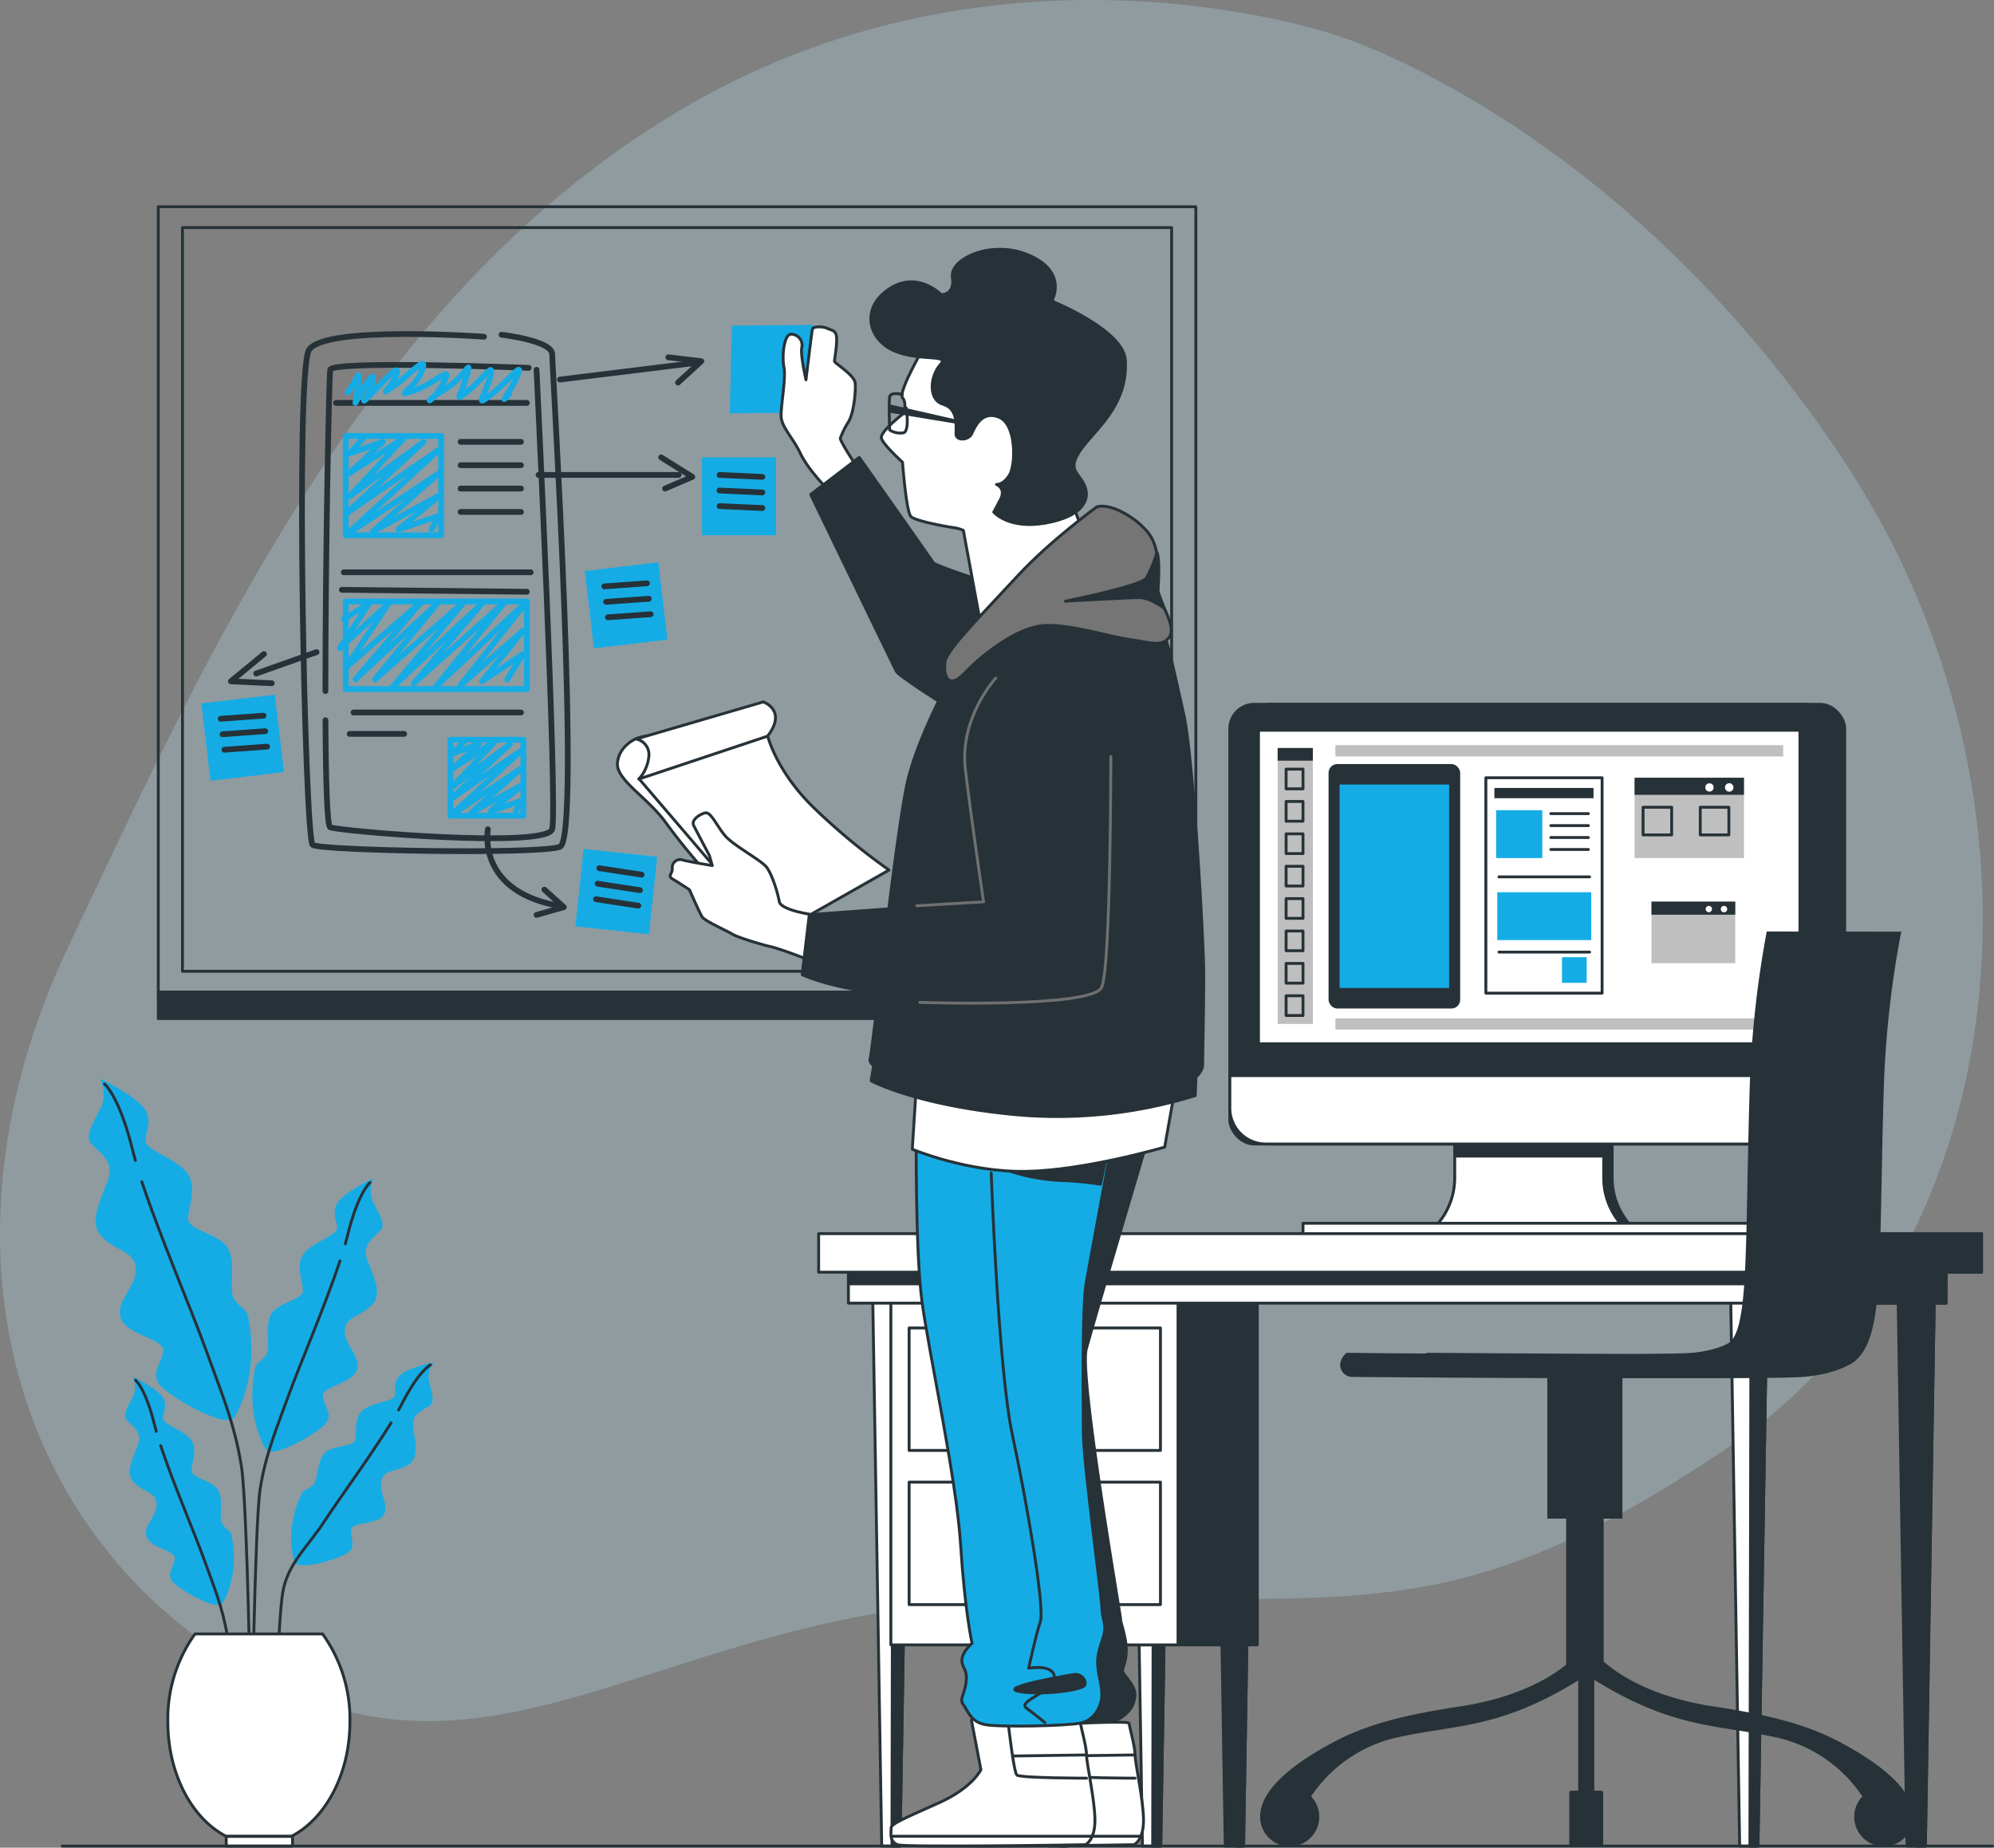<svg xmlns="http://www.w3.org/2000/svg" width="693.299" height="642.447" viewBox="0 0 693.299 642.447">
  <rect x="0" y="0" width="693.299" height="642.447" fill="#808080" stroke="none"/>
  <g id="Prototyping_process-bro" data-name="Prototyping process-bro" transform="translate(-17.267 -26.05)">
    <g id="freepik--background-simple--inject-39" transform="translate(17.267 26.05)" opacity="0.26">
      <path id="Path_198" data-name="Path 198" d="M482.429,38.52S368.757-1.711,257.186,62.348,89.278,253.546,40.931,355.395s-20.561,205.466,64.619,252.7,143.088-22.4,262.575-25.787,151.665,13.61,250.885-53.578,117.064-225.874,38.86-343.276S482.429,38.52,482.429,38.52Z" transform="translate(-17.267 -26.05)" fill="#15ace5"/>
      <path id="Path_199" data-name="Path 199" d="M482.429,38.52S368.757-1.711,257.186,62.348,89.278,253.546,40.931,355.395s-20.561,205.466,64.619,252.7,143.088-22.4,262.575-25.787,151.665,13.61,250.885-53.578,117.064-225.874,38.86-343.276S482.429,38.52,482.429,38.52Z" transform="translate(-17.267 -26.05)" fill="#fff" opacity="0.7"/>
    </g>
    <g id="freepik--Plants--inject-39" transform="translate(48.117 401.089)">
      <path id="Path_200" data-name="Path 200" d="M42.175,283.3s2.732,5.184.308,10.045-5.478,9.737-3.657,12.175,7.343,5.478,6.7,10.647-7.916,15.523-3.348,21.31,12.175,5.478,12.483,11.867-7.343,11.558-5.184,17.344,14.686,7.005,14.686,10.956-4.876,8.224-.911,12.483,23.087,15.376,25.76,10.809,8.254-17.2,4.626-35.13c-.617-3.011-4.905-3.686-5.507-7.945S89.347,346,86.307,341.707s-12.792-5.786-13.394-9.135,3.642-11.558-.617-16.728-14.3-7.578-14.3-10.956,3.055-7.608-1.2-12.175S42.175,283.3,42.175,283.3Z" transform="translate(-38.273 -283.3)" fill="#15ace5"/>
      <path id="Path_201" data-name="Path 201" d="M50.85,307.72c6.344,19.092,17.447,45.043,21.956,57.57,5.478,15.215,10.28,26.23,12.674,41.445s3.774,117.123,3.774,117.123" transform="translate(-32.38 -271.856)" fill="none" stroke="#263238" stroke-linecap="round" stroke-linejoin="round" stroke-width="1"/>
      <path id="Path_202" data-name="Path 202" d="M42,284.55s5.17,4.259,9.737,22.822c.294,1.19.632,2.453,1,3.789" transform="translate(-36.527 -282.714)" fill="none" stroke="#263238" stroke-linecap="round" stroke-linejoin="round" stroke-width="1"/>
      <path id="Path_203" data-name="Path 203" d="M119.145,306.91a9.6,9.6,0,0,0-.235,8.048c1.939,3.892,4.406,7.784,2.937,9.737s-5.874,4.406-5.36,8.518,6.33,12.425,2.673,17.051-9.737,4.406-9.987,9.5,5.874,9.252,4.142,13.879-11.749,5.61-11.749,8.812,3.907,6.579.734,9.987-18.446,12.263-20.634,8.591-6.594-13.761-3.7-28.109c.485-2.409,3.921-2.937,4.406-6.359s-.969-9.5,1.469-12.909,10.28-4.626,10.706-7.343-2.937-9.252.485-13.394,11.455-6.095,11.455-8.812-2.438-6.095.969-9.752S119.145,306.91,119.145,306.91Z" transform="translate(-20.12 -272.236)" fill="#15ace5"/>
      <path id="Path_204" data-name="Path 204" d="M107.578,326.45c-5.067,15.318-13.952,36.055-17.623,46.071-4.406,12.19-8.195,21-10.133,33.176s-3.011,93.728-3.011,93.728" transform="translate(-20.214 -263.079)" fill="none" stroke="#263238" stroke-linecap="round" stroke-linejoin="round" stroke-width="1"/>
      <path id="Path_205" data-name="Path 205" d="M107.611,307.91s-4.142,3.407-7.784,18.27c-.235.954-.514,1.968-.808,3.025" transform="translate(-9.806 -271.767)" fill="none" stroke="#263238" stroke-linecap="round" stroke-linejoin="round" stroke-width="1"/>
      <path id="Path_206" data-name="Path 206" d="M49.515,353.87a8.048,8.048,0,0,1,.206,6.712c-1.63,3.26-3.672,6.506-2.453,8.136s4.891,3.672,4.479,7.123-5.287,10.383-2.232,14.246,8.136,3.657,8.342,7.931-4.935,7.74-3.466,11.6,9.766,4.685,9.766,7.343-3.246,5.493-.6,8.342,15.435,10.28,17.271,7.226,5.522-11.5,3.084-23.5c-.4-2.012-3.26-2.467-3.672-5.316s.808-7.931-1.219-10.78-8.547-3.862-8.959-6.11,2.438-7.725-.411-11.191-9.561-5.081-9.561-7.343,2.041-5.1-.808-8.151S49.515,353.87,49.515,353.87Z" transform="translate(-34.232 -250.229)" fill="#15ace5"/>
      <path id="Path_207" data-name="Path 207" d="M55.31,370.2C59.554,382.992,66.971,400.307,70,408.678c3.672,10.177,6.858,17.623,8.474,27.713S81,484.327,81,484.327" transform="translate(-30.289 -242.577)" fill="none" stroke="#263238" stroke-linecap="round" stroke-linejoin="round" stroke-width="1"/>
      <path id="Path_208" data-name="Path 208" d="M49.37,354.7s3.466,2.849,6.506,15.259c.206.808.426,1.645.676,2.526" transform="translate(-33.073 -249.84)" fill="none" stroke="#263238" stroke-linecap="round" stroke-linejoin="round" stroke-width="1"/>
      <path id="Path_209" data-name="Path 209" d="M135.835,350.42a8,8,0,0,0-1.733,6.491c.837,3.539,2.085,7.167.514,8.474s-5.581,2.453-5.977,5.874,2.776,11.308-1.087,14.378-8.812,1.689-9.943,5.874,2.937,8.636.72,12.072-10.574,2.32-11.191,4.905,1.924,6.08-1.307,8.254-17.33,6.491-18.461,3.069-2.732-12.454,2.364-23.571c.866-1.865,3.76-1.645,4.8-4.332s1.028-7.9,3.657-10.207,9.208-1.821,10.119-3.907-.617-8.077,2.937-10.794,10.471-2.761,10.985-4.949-.822-5.4,2.658-7.725S135.835,350.42,135.835,350.42Z" transform="translate(-15.81 -251.846)" fill="#15ace5"/>
      <path id="Path_210" data-name="Path 210" d="M122.676,364.79c-7.049,11.485-18.24,26.655-23.087,34.116-5.875,9.061-12.968,14.862-14.6,25.04s-2.511,47.936-2.511,47.936" transform="translate(-17.557 -245.112)" fill="none" stroke="#263238" stroke-linecap="round" stroke-linejoin="round" stroke-width="1"/>
      <path id="Path_211" data-name="Path 211" d="M122.713,351.07s-4.024,1.983-9.825,13.365c-.382.734-.793,1.469-1.248,2.306" transform="translate(-3.892 -251.541)" fill="none" stroke="#263238" stroke-linecap="round" stroke-linejoin="round" stroke-width="1"/>
      <path id="Path_212" data-name="Path 212" d="M77.314,485.166H99.946c11.911-6.139,20.37-21.677,20.37-39.9a50.77,50.77,0,0,0-9.517-30.5H66.461A50.77,50.77,0,0,0,57,445.263C57,463.489,65.4,479.027,77.314,485.166Z" transform="translate(-29.5 -221.695)" fill="#fff" stroke="#263238" stroke-linecap="round" stroke-linejoin="round" stroke-width="1"/>
      <rect id="Rectangle_137" data-name="Rectangle 137" width="23.043" height="3.378" transform="translate(47.814 263.471)" fill="#fff" stroke="#263238" stroke-linecap="round" stroke-linejoin="round" stroke-width="1"/>
    </g>
    <g id="freepik--Board--inject-39" transform="translate(72.301 97.939)">
      <rect id="Rectangle_138" data-name="Rectangle 138" width="360.753" height="273.046" fill="none" stroke="#263238" stroke-linecap="round" stroke-linejoin="round" stroke-width="1"/>
      <rect id="Rectangle_139" data-name="Rectangle 139" width="343.908" height="258.581" transform="translate(8.415 7.24)" fill="none" stroke="#263238" stroke-linecap="round" stroke-linejoin="round" stroke-width="1"/>
      <path id="Path_213" data-name="Path 213" d="M152.044,106.069S95.855,102,91.126,110.813s-1.366,169.92,1.351,171.946,78.527,3.378,85.973.676-2.688-166.542-2.688-171.286-17.623-6.77-17.623-6.77" transform="translate(-38.799 -60.88)" fill="none" stroke="#263238" stroke-linecap="round" stroke-linejoin="round" stroke-width="2"/>
      <path id="Path_214" data-name="Path 214" d="M94.32,235.452c.117,21.236.573,36.8,1.645,37.23,3.378,1.351,75.135,7.446,77.161.676S167.707,113.6,167.707,113.6" transform="translate(-36.192 -56.911)" fill="none" stroke="#263238" stroke-linecap="round" stroke-linejoin="round" stroke-width="2"/>
      <path id="Path_215" data-name="Path 215" d="M165.01,113.467s-68.364-2.7-69.025.676c-.441,2.159-1.689,65.589-1.674,111.7" transform="translate(-36.197 -57.453)" fill="none" stroke="#263238" stroke-linecap="round" stroke-linejoin="round" stroke-width="2"/>
      <line id="Line_10" data-name="Line 10" x2="66.338" transform="translate(61.8 68.203)" fill="none" stroke="#263238" stroke-linecap="round" stroke-linejoin="round" stroke-width="2"/>
      <path id="Path_216" data-name="Path 216" d="M155.774,122.69c-4.053,4.288,0,0,2.717-6.124s-2.717,1.219-8.812,6.124-2.7,1.234-.676-5.507-2.027,0-7.446,4.288-2.7,2.453-.676-4.905,0,0-8.121,4.905-4.068,4.891,0-2.453-2.7,0-10.148,2.453,0,0,2.7-6.741-4.744,1.836-10.148,5.507,0,0,1.351-4.288-3.393,1.234-8.812,6.741,0,0,.676-4.905-6.095,7.975-6.095,7.975,2.027-12.263.676-9.194a26.435,26.435,0,0,1-3.393,5.507" transform="translate(-33.732 -57.557)" fill="none" stroke="#15ace5" stroke-linecap="round" stroke-linejoin="round" stroke-width="2"/>
      <rect id="Rectangle_140" data-name="Rectangle 140" width="33.176" height="34.527" transform="translate(65.178 79.702)" fill="none" stroke="#15ace5" stroke-linecap="round" stroke-linejoin="round" stroke-width="2"/>
      <path id="Path_217" data-name="Path 217" d="M105.89,129.27l-5.4,6.095,11.5-4.053-11.5,10.824,18.945-12.19-18.945,20.311L126.2,131.311,99.12,156.351l32.5-22.338L99.12,163.8l32.5-21.662-23.013,20.311L132.3,149.581,117.4,161.771l14.216-4.744-2.717,4.744" transform="translate(-33.942 -49.568)" fill="none" stroke="#15ace5" stroke-linecap="round" stroke-linejoin="round" stroke-width="2"/>
      <rect id="Rectangle_141" data-name="Rectangle 141" width="25.363" height="26.406" transform="translate(101.585 185.311)" fill="none" stroke="#15ace5" stroke-linecap="round" stroke-linejoin="round" stroke-width="2"/>
      <path id="Path_218" data-name="Path 218" d="M129.08,201.18l-4.142,4.656,8.8-3.1-8.8,8.283,14.5-9.326-14.5,15.538,19.665-14.5L123.91,221.888l24.834-17.08L123.91,227.586l24.834-16.566L131.15,226.543l18.123-9.84-11.4,9.326,10.868-3.628-2.071,3.628" transform="translate(-22.325 -15.869)" fill="none" stroke="#15ace5" stroke-linecap="round" stroke-linejoin="round" stroke-width="2"/>
      <line id="Line_11" data-name="Line 11" x2="64.987" transform="translate(64.502 127.095)" fill="none" stroke="#263238" stroke-linecap="round" stroke-linejoin="round" stroke-width="2"/>
      <line id="Line_12" data-name="Line 12" x2="64.311" y2="0.676" transform="translate(63.826 133.189)" fill="none" stroke="#263238" stroke-linecap="round" stroke-linejoin="round" stroke-width="2"/>
      <line id="Line_13" data-name="Line 13" x2="20.987" transform="translate(105.124 81.744)" fill="none" stroke="#263238" stroke-linecap="round" stroke-linejoin="round" stroke-width="2"/>
      <line id="Line_14" data-name="Line 14" x2="20.987" transform="translate(105.124 89.865)" fill="none" stroke="#263238" stroke-linecap="round" stroke-linejoin="round" stroke-width="2"/>
      <line id="Line_15" data-name="Line 15" x2="20.987" transform="translate(105.124 97.987)" fill="none" stroke="#263238" stroke-linecap="round" stroke-linejoin="round" stroke-width="2"/>
      <line id="Line_16" data-name="Line 16" x2="20.987" transform="translate(105.124 106.108)" fill="none" stroke="#263238" stroke-linecap="round" stroke-linejoin="round" stroke-width="2"/>
      <rect id="Rectangle_142" data-name="Rectangle 142" width="62.96" height="30.459" transform="translate(65.178 137.243)" fill="none" stroke="#15ace5" stroke-linecap="round" stroke-linejoin="round" stroke-width="2"/>
      <path id="Path_219" data-name="Path 219" d="M99.091,174.545l8.8-5.419L97.74,184.693l16.919-15.567L99.767,191.478l26.406-23.028-23.013,27.081,28.433-26.406L109.93,195.531l31.135-27.081-25.04,29.784,31.135-29.108L123.47,196.883l31.81-28.433-24.364,29.784,31.81-29.784-23.013,29.108,21.662-18.945-14.216,17.594,14.216-9.473-2.79,4.523-2.629,4.274" transform="translate(-34.589 -31.207)" fill="none" stroke="#15ace5" stroke-linecap="round" stroke-linejoin="round" stroke-width="2"/>
      <line id="Line_17" data-name="Line 17" x2="58.216" transform="translate(67.894 175.838)" fill="none" stroke="#263238" stroke-linecap="round" stroke-linejoin="round" stroke-width="2"/>
      <line id="Line_18" data-name="Line 18" x2="18.945" transform="translate(66.543 183.284)" fill="none" stroke="#263238" stroke-linecap="round" stroke-linejoin="round" stroke-width="2"/>
      <line id="Line_19" data-name="Line 19" y1="5.713" x2="46.467" transform="translate(139.651 54.368)" fill="none" stroke="#263238" stroke-linecap="round" stroke-linejoin="round" stroke-width="2"/>
      <line id="Line_20" data-name="Line 20" x2="48.729" transform="translate(132.206 93.243)" fill="none" stroke="#263238" stroke-linecap="round" stroke-linejoin="round" stroke-width="2"/>
      <line id="Line_21" data-name="Line 21" x1="20.987" y2="7.446" transform="translate(34.043 154.852)" fill="none" stroke="#263238" stroke-linecap="round" stroke-linejoin="round" stroke-width="2"/>
      <path id="Path_220" data-name="Path 220" d="M132.836,222.38s-4.053,20.987,23.689,26.435" transform="translate(-18.239 -5.934)" fill="none" stroke="#263238" stroke-linecap="round" stroke-linejoin="round" stroke-width="2"/>
      <path id="Path_221" data-name="Path 221" d="M147.007,236.67l6.77,6.095-9.487,2.7" transform="translate(-12.775 0.762)" fill="none" stroke="#263238" stroke-linecap="round" stroke-linejoin="round" stroke-width="2"/>
      <path id="Path_222" data-name="Path 222" d="M173.79,134.34l10.838,6.77-9.473,4.068" transform="translate(1.05 -47.192)" fill="none" stroke="#263238" stroke-linecap="round" stroke-linejoin="round" stroke-width="2"/>
      <path id="Path_223" data-name="Path 223" d="M175.48,110.64l11.5,1.351-8.122,7.446" transform="translate(1.842 -58.298)" fill="none" stroke="#263238" stroke-linecap="round" stroke-linejoin="round" stroke-width="2"/>
      <path id="Path_224" data-name="Path 224" d="M83.429,180.9l-11.5,9.473,14.216.676" transform="translate(-46.684 -25.373)" fill="none" stroke="#263238" stroke-linecap="round" stroke-linejoin="round" stroke-width="2"/>
      <rect id="Rectangle_143" data-name="Rectangle 143" width="25.73" height="27.081" transform="translate(189.056 87.148)" fill="#15ace5"/>
      <line id="Line_22" data-name="Line 22" x2="14.892" y2="0.676" transform="translate(195.151 93.243)" fill="none" stroke="#263238" stroke-linecap="round" stroke-linejoin="round" stroke-width="2"/>
      <line id="Line_23" data-name="Line 23" x2="14.892" y2="0.676" transform="translate(195.151 98.662)" fill="none" stroke="#263238" stroke-linecap="round" stroke-linejoin="round" stroke-width="2"/>
      <line id="Line_24" data-name="Line 24" x2="14.892" y2="0.676" transform="translate(195.151 104.081)" fill="none" stroke="#263238" stroke-linecap="round" stroke-linejoin="round" stroke-width="2"/>
      <rect id="Rectangle_144" data-name="Rectangle 144" width="25.73" height="27.081" transform="translate(148.315 126.651) rotate(-6.73)" fill="#15ace5"/>
      <line id="Line_25" data-name="Line 25" y1="1.072" x2="14.862" transform="translate(155.072 130.928)" fill="none" stroke="#263238" stroke-linecap="round" stroke-linejoin="round" stroke-width="2"/>
      <line id="Line_26" data-name="Line 26" y1="1.072" x2="14.862" transform="translate(155.703 136.303)" fill="none" stroke="#263238" stroke-linecap="round" stroke-linejoin="round" stroke-width="2"/>
      <line id="Line_27" data-name="Line 27" y1="1.072" x2="14.877" transform="translate(156.335 141.678)" fill="none" stroke="#263238" stroke-linecap="round" stroke-linejoin="round" stroke-width="2"/>
      <rect id="Rectangle_145" data-name="Rectangle 145" width="25.73" height="27.081" transform="translate(14.976 172.685) rotate(-6.73)" fill="#15ace5"/>
      <line id="Line_28" data-name="Line 28" y1="1.072" x2="14.877" transform="translate(21.706 176.954)" fill="none" stroke="#263238" stroke-linecap="round" stroke-linejoin="round" stroke-width="2"/>
      <line id="Line_29" data-name="Line 29" y1="1.072" x2="14.877" transform="translate(22.338 182.344)" fill="none" stroke="#263238" stroke-linecap="round" stroke-linejoin="round" stroke-width="2"/>
      <line id="Line_30" data-name="Line 30" y1="1.072" x2="14.862" transform="translate(22.984 187.719)" fill="none" stroke="#263238" stroke-linecap="round" stroke-linejoin="round" stroke-width="2"/>
      <rect id="Rectangle_146" data-name="Rectangle 146" width="25.73" height="27.081" transform="translate(147.897 223.292) rotate(6.07)" fill="#15ace5"/>
      <line id="Line_31" data-name="Line 31" x2="14.73" y2="2.247" transform="translate(153.339 229.986)" fill="none" stroke="#263238" stroke-linecap="round" stroke-linejoin="round" stroke-width="2"/>
      <line id="Line_32" data-name="Line 32" x2="14.73" y2="2.247" transform="translate(152.766 235.376)" fill="none" stroke="#263238" stroke-linecap="round" stroke-linejoin="round" stroke-width="2"/>
      <line id="Line_33" data-name="Line 33" x2="14.73" y2="2.247" transform="translate(152.193 240.766)" fill="none" stroke="#263238" stroke-linecap="round" stroke-linejoin="round" stroke-width="2"/>
      <rect id="Rectangle_147" data-name="Rectangle 147" width="360.738" height="9.223" transform="translate(0 273.047)" fill="#263238" stroke="#263238" stroke-linecap="round" stroke-linejoin="round" stroke-width="1"/>
    </g>
    <g id="freepik--Device--inject-39" transform="translate(444.861 270.942)">
      <path id="Path_225" data-name="Path 225" d="M417.947,311.422V294.21h-51.8v17.212a24.57,24.57,0,0,1-5.507,15.479l-2.262,2.805h67.336l-2.262-2.805a24.57,24.57,0,0,1-5.507-15.479Z" transform="translate(-285.008 -146.76)" fill="#263238" stroke="#263238" stroke-linecap="round" stroke-linejoin="round" stroke-width="1"/>
      <path id="Path_226" data-name="Path 226" d="M415.947,311.422V294.21h-51.8v17.212a24.57,24.57,0,0,1-5.507,15.479l-2.262,2.805h67.336l-2.262-2.805a24.569,24.569,0,0,1-5.507-15.479Z" transform="translate(-285.945 -146.76)" fill="#fff" stroke="#263238" stroke-linecap="round" stroke-linejoin="round" stroke-width="1"/>
      <rect id="Rectangle_148" data-name="Rectangle 148" width="52.004" height="5.272" transform="translate(78.41 152.311)" fill="#263238"/>
      <rect id="Rectangle_149" data-name="Rectangle 149" width="208.192" height="152.869" rx="8.48" fill="#263238" stroke="#263238" stroke-linecap="round" stroke-linejoin="round" stroke-width="1"/>
      <rect id="Rectangle_150" data-name="Rectangle 150" width="208.192" height="152.869" rx="8.48" transform="translate(5.595)" fill="#263238" stroke="#263238" stroke-linecap="round" stroke-linejoin="round" stroke-width="1"/>
      <path id="Path_227" data-name="Path 227" d="M308.42,281.72H516.627v11.308a12.454,12.454,0,0,1-12.454,12.454H320.889a12.454,12.454,0,0,1-12.454-12.454V281.72Z" transform="translate(-308.42 -152.613)" fill="#fff" stroke="#263238" stroke-linecap="round" stroke-linejoin="round" stroke-width="1"/>
      <rect id="Rectangle_151" data-name="Rectangle 151" width="187.249" height="108.003" transform="translate(10.471 9.517)" fill="#fff"/>
      <rect id="Rectangle_152" data-name="Rectangle 152" width="45.762" height="85.004" rx="3.04" transform="translate(34.336 20.766)" fill="#263238"/>
      <rect id="Rectangle_153" data-name="Rectangle 153" width="38.081" height="70.729" transform="translate(38.184 27.889)" fill="#15ace5"/>
      <rect id="Rectangle_154" data-name="Rectangle 154" width="34.469" height="3.569" transform="translate(91.995 29.079)" fill="#263238"/>
      <rect id="Rectangle_155" data-name="Rectangle 155" width="16.052" height="16.64" transform="translate(92.597 36.818)" fill="#15ace5"/>
      <rect id="Rectangle_156" data-name="Rectangle 156" width="8.591" height="8.915" transform="translate(115.493 87.926)" fill="#15ace5"/>
      <rect id="Rectangle_157" data-name="Rectangle 157" width="32.692" height="16.64" transform="translate(92.993 65.339)" fill="#15ace5"/>
      <line id="Line_34" data-name="Line 34" x2="13.071" transform="translate(111.615 38.008)" fill="none" stroke="#263238" stroke-linecap="round" stroke-linejoin="round" stroke-width="1"/>
      <line id="Line_35" data-name="Line 35" x2="13.071" transform="translate(111.615 42.164)" fill="none" stroke="#263238" stroke-linecap="round" stroke-linejoin="round" stroke-width="1"/>
      <line id="Line_36" data-name="Line 36" x2="13.071" transform="translate(111.615 46.32)" fill="none" stroke="#263238" stroke-linecap="round" stroke-linejoin="round" stroke-width="1"/>
      <line id="Line_37" data-name="Line 37" x2="13.071" transform="translate(111.615 50.477)" fill="none" stroke="#263238" stroke-linecap="round" stroke-linejoin="round" stroke-width="1"/>
      <line id="Line_38" data-name="Line 38" x2="31.502" transform="translate(93.581 59.993)" fill="none" stroke="#263238" stroke-linecap="round" stroke-linejoin="round" stroke-width="1"/>
      <line id="Line_39" data-name="Line 39" x2="31.502" transform="translate(93.581 86.149)" fill="none" stroke="#263238" stroke-linecap="round" stroke-linejoin="round" stroke-width="1"/>
      <rect id="Rectangle_158" data-name="Rectangle 158" width="40.417" height="74.9" transform="translate(89.028 25.525)" fill="none" stroke="#263238" stroke-linecap="round" stroke-linejoin="round" stroke-width="1"/>
      <rect id="Rectangle_159" data-name="Rectangle 159" width="38.037" height="27.933" transform="translate(140.738 25.525)" fill="#bfbfbf"/>
      <rect id="Rectangle_160" data-name="Rectangle 160" width="38.037" height="5.948" transform="translate(140.738 25.525)" fill="#263238"/>
      <rect id="Rectangle_161" data-name="Rectangle 161" width="9.943" height="9.619" transform="translate(143.69 35.79)" fill="none" stroke="#263238" stroke-linecap="round" stroke-linejoin="round" stroke-width="1"/>
      <rect id="Rectangle_162" data-name="Rectangle 162" width="9.943" height="9.619" transform="translate(163.575 35.79)" fill="none" stroke="#263238" stroke-linecap="round" stroke-linejoin="round" stroke-width="1"/>
      <path id="Path_228" data-name="Path 228" d="M428.6,213.959a1.469,1.469,0,1,1-1.469-1.469A1.469,1.469,0,0,1,428.6,213.959Z" transform="translate(-253.479 -185.056)" fill="#fff"/>
      <circle id="Ellipse_94" data-name="Ellipse 94" cx="1.439" cy="1.439" r="1.439" transform="translate(165.338 27.463)" fill="#fff"/>
      <rect id="Rectangle_163" data-name="Rectangle 163" width="29.123" height="21.398" transform="translate(146.613 68.599)" fill="#bfbfbf"/>
      <rect id="Rectangle_164" data-name="Rectangle 164" width="29.123" height="4.553" transform="translate(146.613 68.599)" fill="#263238"/>
      <path id="Path_229" data-name="Path 229" d="M426.892,242.631a1.116,1.116,0,1,1-1.116-1.1,1.116,1.116,0,0,1,1.116,1.1Z" transform="translate(-253.947 -171.447)" fill="#fff"/>
      <path id="Path_230" data-name="Path 230" d="M423.283,242.631a1.1,1.1,0,1,1-1.1-1.1,1.1,1.1,0,0,1,1.1,1.1Z" transform="translate(-255.625 -171.447)" fill="#fff"/>
      <rect id="Rectangle_165" data-name="Rectangle 165" width="12.234" height="95.945" transform="translate(16.639 15.186)" fill="#bfbfbf"/>
      <rect id="Rectangle_166" data-name="Rectangle 166" width="12.234" height="4.406" transform="translate(16.639 15.186)" fill="#263238"/>
      <rect id="Rectangle_167" data-name="Rectangle 167" width="5.874" height="6.858" transform="translate(19.577 22.529)" fill="none" stroke="#263238" stroke-linecap="round" stroke-linejoin="round" stroke-width="1"/>
      <rect id="Rectangle_168" data-name="Rectangle 168" width="5.874" height="6.858" transform="translate(19.577 33.778)" fill="none" stroke="#263238" stroke-linecap="round" stroke-linejoin="round" stroke-width="1"/>
      <rect id="Rectangle_169" data-name="Rectangle 169" width="5.874" height="6.858" transform="translate(19.577 45.043)" fill="none" stroke="#263238" stroke-linecap="round" stroke-linejoin="round" stroke-width="1"/>
      <rect id="Rectangle_170" data-name="Rectangle 170" width="5.874" height="6.858" transform="translate(19.577 56.307)" fill="none" stroke="#263238" stroke-linecap="round" stroke-linejoin="round" stroke-width="1"/>
      <rect id="Rectangle_171" data-name="Rectangle 171" width="5.874" height="6.858" transform="translate(19.577 67.557)" fill="none" stroke="#263238" stroke-linecap="round" stroke-linejoin="round" stroke-width="1"/>
      <rect id="Rectangle_172" data-name="Rectangle 172" width="5.874" height="6.858" transform="translate(19.577 78.821)" fill="none" stroke="#263238" stroke-linecap="round" stroke-linejoin="round" stroke-width="1"/>
      <rect id="Rectangle_173" data-name="Rectangle 173" width="5.874" height="6.858" transform="translate(19.577 90.085)" fill="none" stroke="#263238" stroke-linecap="round" stroke-linejoin="round" stroke-width="1"/>
      <rect id="Rectangle_174" data-name="Rectangle 174" width="5.874" height="6.858" transform="translate(19.577 101.335)" fill="none" stroke="#263238" stroke-linecap="round" stroke-linejoin="round" stroke-width="1"/>
      <rect id="Rectangle_175" data-name="Rectangle 175" width="155.674" height="3.921" transform="translate(36.716 14.202)" fill="#bfbfbf"/>
      <rect id="Rectangle_176" data-name="Rectangle 176" width="155.674" height="3.921" transform="translate(36.716 109.177)" fill="#bfbfbf"/>
      <rect id="Rectangle_177" data-name="Rectangle 177" width="67.351" height="3.069" transform="translate(70.435 182.946)" fill="#263238" stroke="#263238" stroke-linecap="round" stroke-linejoin="round" stroke-width="1"/>
      <rect id="Rectangle_178" data-name="Rectangle 178" width="156.364" height="5.581" transform="translate(25.451 180.435)" fill="#fff" stroke="#263238" stroke-linecap="round" stroke-linejoin="round" stroke-width="1"/>
    </g>
    <g id="freepik--Desk--inject-39" transform="translate(301.906 454.987)">
      <path id="Path_231" data-name="Path 231" d="M233.386,527.172h-6.359L223.84,332.33h12.733Z" transform="translate(-205.1 -314.222)" fill="#fff" stroke="#263238" stroke-linecap="round" stroke-linejoin="round" stroke-width="1"/>
      <path id="Path_232" data-name="Path 232" d="M231.235,527.172H228.43l.382-194.842h5.61Z" transform="translate(-202.949 -314.222)" fill="#263238" stroke="#263238" stroke-linecap="round" stroke-linejoin="round" stroke-width="1"/>
      <path id="Path_233" data-name="Path 233" d="M295.116,527.172h-6.359L285.57,332.33H298.3Z" transform="translate(-176.172 -314.222)" fill="#fff" stroke="#263238" stroke-linecap="round" stroke-linejoin="round" stroke-width="1"/>
      <path id="Path_234" data-name="Path 234" d="M292.965,527.172H290.16l.382-194.842h5.61Z" transform="translate(-174.021 -314.222)" fill="#263238" stroke="#263238" stroke-linecap="round" stroke-linejoin="round" stroke-width="1"/>
      <path id="Path_235" data-name="Path 235" d="M273.016,527.172h-6.374L263.47,332.33h12.718Z" transform="translate(-186.529 -314.222)" fill="#263238" stroke="#263238" stroke-linecap="round" stroke-linejoin="round" stroke-width="1"/>
      <path id="Path_236" data-name="Path 236" d="M270.865,527.172H268.06l.367-194.842h5.61Z" transform="translate(-184.378 -314.222)" fill="#263238" stroke="#263238" stroke-linecap="round" stroke-linejoin="round" stroke-width="1"/>
      <path id="Path_237" data-name="Path 237" d="M314.726,527.172h-6.374L305.18,332.33H317.9Z" transform="translate(-166.983 -314.222)" fill="#263238" stroke="#263238" stroke-linecap="round" stroke-linejoin="round" stroke-width="1"/>
      <path id="Path_238" data-name="Path 238" d="M312.58,527.172h-2.82l.382-194.842h5.61Z" transform="translate(-164.836 -314.222)" fill="#263238" stroke="#263238" stroke-linecap="round" stroke-linejoin="round" stroke-width="1"/>
      <rect id="Rectangle_179" data-name="Rectangle 179" width="99.837" height="121.896" transform="translate(52.68 21.089)" fill="#263238" stroke="#263238" stroke-linecap="round" stroke-linejoin="round" stroke-width="1"/>
      <rect id="Rectangle_180" data-name="Rectangle 180" width="99.837" height="121.896" transform="translate(25.113 21.089)" fill="#fff" stroke="#263238" stroke-linecap="round" stroke-linejoin="round" stroke-width="1"/>
      <path id="Path_239" data-name="Path 239" d="M436.506,527.172h-6.359L426.96,332.33h12.733Z" transform="translate(-109.914 -314.222)" fill="#fff" stroke="#263238" stroke-linecap="round" stroke-linejoin="round" stroke-width="1"/>
      <path id="Path_240" data-name="Path 240" d="M434.355,527.172H431.55l.382-194.842h5.61Z" transform="translate(-107.763 -314.222)" fill="#263238" stroke="#263238" stroke-linecap="round" stroke-linejoin="round" stroke-width="1"/>
      <path id="Path_241" data-name="Path 241" d="M476.136,527.172h-6.374L466.59,332.33h12.718Z" transform="translate(-91.342 -314.222)" fill="#263238" stroke="#263238" stroke-linecap="round" stroke-linejoin="round" stroke-width="1"/>
      <path id="Path_242" data-name="Path 242" d="M473.985,527.172H471.18l.367-194.842h5.61Z" transform="translate(-89.191 -314.222)" fill="#263238" stroke="#263238" stroke-linecap="round" stroke-linejoin="round" stroke-width="1"/>
      <rect id="Rectangle_181" data-name="Rectangle 181" width="381.637" height="13.409" transform="translate(10.354 10.765)" fill="#fff" stroke="#263238" stroke-linecap="round" stroke-linejoin="round" stroke-width="1"/>
      <rect id="Rectangle_182" data-name="Rectangle 182" width="381.637" height="6.697" transform="translate(10.354 10.765)" fill="#263238" stroke="#263238" stroke-linecap="round" stroke-linejoin="round" stroke-width="1"/>
      <rect id="Rectangle_183" data-name="Rectangle 183" width="56.336" height="13.409" transform="translate(335.654 10.765)" fill="#263238" stroke="#263238" stroke-linecap="round" stroke-linejoin="round" stroke-width="1"/>
      <rect id="Rectangle_184" data-name="Rectangle 184" width="404.327" height="13.409" fill="#fff" stroke="#263238" stroke-linecap="round" stroke-linejoin="round" stroke-width="1"/>
      <rect id="Rectangle_185" data-name="Rectangle 185" width="56.336" height="13.409" transform="translate(347.99)" fill="#263238" stroke="#263238" stroke-linecap="round" stroke-linejoin="round" stroke-width="1"/>
      <rect id="Rectangle_186" data-name="Rectangle 186" width="87.383" height="42.59" transform="translate(31.458 32.794)" fill="#fff" stroke="#263238" stroke-linecap="round" stroke-linejoin="round" stroke-width="1"/>
      <rect id="Rectangle_187" data-name="Rectangle 187" width="19.092" height="6.609" transform="translate(65.603 49.684)" fill="#263238" stroke="#263238" stroke-linecap="round" stroke-linejoin="round" stroke-width="1"/>
      <rect id="Rectangle_188" data-name="Rectangle 188" width="87.383" height="42.59" transform="translate(31.458 86.399)" fill="#fff" stroke="#263238" stroke-linecap="round" stroke-linejoin="round" stroke-width="1"/>
      <rect id="Rectangle_189" data-name="Rectangle 189" width="19.092" height="6.609" transform="translate(65.603 103.288)" fill="#263238" stroke="#263238" stroke-linecap="round" stroke-linejoin="round" stroke-width="1"/>
    </g>
    <g id="freepik--Chair--inject-39" transform="translate(455.406 349.922)">
      <rect id="Rectangle_190" data-name="Rectangle 190" width="26.112" height="52.518" transform="translate(125.964 204.153) rotate(180)" fill="#263238"/>
      <rect id="Rectangle_191" data-name="Rectangle 191" width="13.056" height="72.726" transform="translate(119.444 258.228) rotate(180)" fill="#263238"/>
      <path id="Path_243" data-name="Path 243" d="M398.181,420.48s10.971,12.454,39.168,16.786c14.892,2.291,30.4,5.14,43.853,12.263,8.65,4.582,25.877,14.613,25.877,26.068a10.28,10.28,0,1,1-17.741-6.991,48.567,48.567,0,0,0-30.415-20.634c-21.442-4.67-37.1-2.761-67.263-22.822Z" transform="translate(-279.956 -167.847)" fill="#263238"/>
      <path id="Path_244" data-name="Path 244" d="M424.5,420.48s-10.971,12.454-39.168,16.786c-14.892,2.291-30.4,5.14-43.853,12.263-8.665,4.582-25.877,14.613-25.877,26.068a10.28,10.28,0,1,0,17.726-6.991,48.612,48.612,0,0,1,30.415-20.634c21.457-4.67,37.112-2.761,67.278-22.822Z" transform="translate(-315.6 -167.847)" fill="#263238"/>
      <rect id="Rectangle_192" data-name="Rectangle 192" width="11.793" height="19.268" rx="0.66" transform="translate(119.282 318.016) rotate(180)" fill="#263238"/>
      <rect id="Rectangle_193" data-name="Rectangle 193" width="5.595" height="63.635" transform="translate(116.183 318.016) rotate(180)" fill="#263238"/>
      <path id="Path_245" data-name="Path 245" d="M482.86,248.46a357.012,357.012,0,0,0-5.874,52.665c-.426,13.629-.646,25.3-.852,35.6-.617,32-.969,49.742-6.007,54.515-.646.441-4.817,3.011-13.541,3.745-2.438.206-10.192.308-20.737.367-33.441-.1-68.585-.382-69.143-.382h-2.041c-.088,0-.162.161-.235.235-20.091-.118-25.26-.235-25.628-.235h-2.041c-4.215,3.657-1.7,8.356,1.968,8.386,2.746,0,50.609.426,83.344.426h38.184c17.139,0,31.34-.117,35.247-.441,12.116-1,17.55-5.1,18.123-5.566,8.077-7.167,8.386-22.9,9.135-60.874.191-10.28.426-21.941.837-35.511a349.364,349.364,0,0,1,6.021-52.87Z" transform="translate(-306.713 -248.46)" fill="#263238"/>
    </g>
    <g id="freepik--Character--inject-39" transform="translate(231.938 112.723)">
      <path id="Path_246" data-name="Path 246" d="M267.68,435.846l3.3,17.256s-2.937,6.242-14.319,11.382-16.889,7.343-16.889,8.812-.734,4.773,2.2,5.875,65.354,0,65.354,0,3.3-1.469,3.3-8.445S307.7,450.9,307.7,447.962s-2.071-10.016-2.071-11.015-25.1.367-25.1.367S273.187,430.338,267.68,435.846Z" transform="translate(-127.704 75.559)" fill="#fff" stroke="#263238" stroke-linecap="round" stroke-linejoin="round" stroke-width="1"/>
      <path id="Path_247" data-name="Path 247" d="M267.5,436.17s1.836,16.522,2.937,17.623,24.232,1.1,24.232,1.1" transform="translate(-114.673 76.704)" fill="#fff" stroke="#263238" stroke-linecap="round" stroke-linejoin="round" stroke-width="1"/>
      <line id="Line_40" data-name="Line 40" x1="25.701" y2="0.367" transform="translate(154.295 523.521)" fill="#fff" stroke="#263238" stroke-linecap="round" stroke-linejoin="round" stroke-width="1"/>
      <line id="Line_41" data-name="Line 41" x2="70.127" transform="translate(112.072 551.792)" fill="#fff" stroke="#263238" stroke-linecap="round" stroke-linejoin="round" stroke-width="1"/>
      <path id="Path_248" data-name="Path 248" d="M302.217,294.25s-20.355,68.526-22.852,77.969,11.925,92.362,11.925,93.845,1.983,5.963,1.983,10.927-1.983,6.447-.984,7.945,4.406,4.964,3.965,7.945a8.709,8.709,0,0,1-2.937,5.963,9.546,9.546,0,0,1-3.965,2.482H277.426s-2.937-22.352-10.927-81.435,4.979-92.861,7.461-103.788a94.136,94.136,0,0,1,7.446-20.355Z" transform="translate(-116.346 10.197)" fill="#263238" stroke="#263238" stroke-linecap="round" stroke-linejoin="round" stroke-width="1"/>
      <path id="Path_249" data-name="Path 249" d="M256.18,435.846l3.3,17.256s-2.937,6.242-14.319,11.382-16.889,7.343-16.889,8.812-.734,4.773,2.2,5.875,65.354,0,65.354,0,3.3-1.469,3.3-8.445S296.2,450.9,296.2,447.962s-2.071-10.016-2.071-11.015-25.1.367-25.1.367S261.687,430.338,256.18,435.846Z" transform="translate(-133.093 75.559)" fill="#fff" stroke="#263238" stroke-linecap="round" stroke-linejoin="round" stroke-width="1"/>
      <path id="Path_250" data-name="Path 250" d="M256,436.17s1.836,16.522,2.937,17.623,24.232,1.1,24.232,1.1" transform="translate(-120.062 76.704)" fill="#fff" stroke="#263238" stroke-linecap="round" stroke-linejoin="round" stroke-width="1"/>
      <line id="Line_42" data-name="Line 42" x1="25.701" y2="0.367" transform="translate(137.406 523.521)" fill="#fff" stroke="#263238" stroke-linecap="round" stroke-linejoin="round" stroke-width="1"/>
      <line id="Line_43" data-name="Line 43" x2="70.127" transform="translate(95.183 551.792)" fill="#fff" stroke="#263238" stroke-linecap="round" stroke-linejoin="round" stroke-width="1"/>
      <path id="Path_251" data-name="Path 251" d="M234.223,294.25s-.5,43.207,1.983,61.579,11.925,61.08,13.409,84.417,3.98,34.278,3.98,34.278-3.525,2.937-3.525,5.875,1.983,2.937,1.469,7.461-2.482,5.948-.984,7.945,2.482,5.948,7.446,6.947,28.3.5,33.264-.5,7.446-5.963,7.446-9.928-1.469-6.947-1.469-11.426,2.482-8.43,2.482-11.411-1-4.479-1-7.461-6.447-50.638-6.447-60.566-.5-43.706.984-52.151,8.944-48.656,8.944-48.656Z" transform="translate(-130.287 10.197)" fill="#15ace5" stroke="#263238" stroke-linecap="round" stroke-linejoin="round" stroke-width="1"/>
      <path id="Path_252" data-name="Path 252" d="M255.64,306.588a67.909,67.909,0,0,0,18.27,3.569,109.6,109.6,0,0,1,14.275,1.336l2.673-12.483Z" transform="translate(-120.231 13.6)" fill="#263238" stroke="#263238" stroke-linecap="round" stroke-linejoin="round" stroke-width="1"/>
      <path id="Path_253" data-name="Path 253" d="M251.93,305.63s2.438,68.232,7.343,90.981,11.367,60.111,9.752,64.987-4.068,16.243-4.068,16.243,8.944-1.616,8.944,3.246-13,8.136-9.752,10.574,6.477,5.111,6.477,5.111" transform="translate(-121.97 15.53)" fill="none" stroke="#263238" stroke-linecap="round" stroke-linejoin="round" stroke-width="1"/>
      <path id="Path_254" data-name="Path 254" d="M278.179,424.383s-26.964,4.406-19.312,5.874,22.235-.367,22.969-2.188S280.367,424.016,278.179,424.383Z" transform="translate(-119.36 71.161)" fill="#263238" stroke="#263238" stroke-linecap="round" stroke-linejoin="round" stroke-width="1"/>
      <path id="Path_255" data-name="Path 255" d="M190.779,103.23l-.749,30.489,28.756-.25.25-30.489Z" transform="translate(-150.977 -76.672)" fill="#15ace5"/>
      <path id="Path_256" data-name="Path 256" d="M217.8,159.276s-6.2-6.2-8.929-11.9-6.682-9.164-6.682-13.13,1.733-13.218.984-16.86,0-11.4,2.482-11.4a3.818,3.818,0,0,1,3.716,4.7c-.5,2.482,1.469,11.162,1.469,11.162s1.983-16.61,2.232-17.623,3.716-1,5.214-.25,3.216.485,3.216,3.716-.749,6.932-.749,7.681,6.947,4.714,7.2,7.681-.5,10.163-2.232,13.218a30.839,30.839,0,0,0-2.937,5.874c-.25.984,6.7,11.4,6.7,11.4Z" transform="translate(-145.279 -76.455)" fill="#fff" stroke="#263238" stroke-linecap="round" stroke-linejoin="round" stroke-width="1"/>
      <path id="Path_257" data-name="Path 257" d="M226.079,134.33,209.19,147.239s28.8,59.582,29.8,61.506,21.838,14.907,21.838,14.907l31.282-38.742S252.882,172.5,251.9,171.016,226.079,134.33,226.079,134.33Z" transform="translate(-141.999 -61.981)" fill="#263238" stroke="#263238" stroke-linecap="round" stroke-linejoin="round" stroke-width="1"/>
      <path id="Path_258" data-name="Path 258" d="M234.719,283.537l-1.469,23.131s19.092,8.077,39.653,7.71,48.1-8.445,48.1-8.445l4.039-22.764s-49.566,4.039-64.619,2.57S234.719,283.537,234.719,283.537Z" transform="translate(-130.724 6.242)" fill="#fff" stroke="#263238" stroke-linecap="round" stroke-linejoin="round" stroke-width="1"/>
      <path id="Path_259" data-name="Path 259" d="M224.6,278.42l-1.1,6.609s15.553,8.489,49.933,11.749a161.429,161.429,0,0,0,62.784-6.609l.367-11.382a242.474,242.474,0,0,1-55.808,6.609A290.271,290.271,0,0,1,224.6,278.42Z" transform="translate(-135.293 4.086)" fill="#263238" stroke="#263238" stroke-linecap="round" stroke-linejoin="round" stroke-width="1"/>
      <path id="Path_260" data-name="Path 260" d="M252.633,192.245s-12.116,21.3-16.155,37.817-12.116,92.89-13.218,97.3,24.6,13.218,41.489,13.585,54.706,1.1,61.315-1.469,12.85-6.242,12.85-10.28.367-19.092.367-31.208-3.672-76-6.976-90.687-5.507-24.967-6.609-26.8-9.179-10.648-25.7-9.546a88.646,88.646,0,0,0-36.716,11.015,38.022,38.022,0,0,0-10.647,10.28Z" transform="translate(-135.421 -45.763)" fill="#263238" stroke="#263238" stroke-linecap="round" stroke-linejoin="round" stroke-width="1"/>
      <path id="Path_261" data-name="Path 261" d="M169.917,201.929s-5.963,2.482-6.462,8.445,10.442,11.911,16.889,20.854,14.892,18.314,14.892,18.314l12.924,17.873,15.391-12.909-39.726-46.085s1.983-4.406-.5-5.963a17.389,17.389,0,0,0-13.409-.529Z" transform="translate(-163.439 -31.772)" fill="#fff" stroke="#263238" stroke-linecap="round" stroke-linejoin="round" stroke-width="1"/>
      <path id="Path_262" data-name="Path 262" d="M168.53,215.807,213.279,200.9s2.937,12.425,16.375,25.334a220.571,220.571,0,0,0,25.833,21.354l-40.226,22.837Z" transform="translate(-161.053 -31.747)" fill="#fff" stroke="#263238" stroke-linecap="round" stroke-linejoin="round" stroke-width="1"/>
      <path id="Path_263" data-name="Path 263" d="M168.83,219.607a13.922,13.922,0,0,0,3.466-7.945,5.537,5.537,0,0,0-4.406-5.963l44.191-12.909s8.445,2.937,1.469,11.911Z" transform="translate(-161.353 -35.409)" fill="#fff" stroke="#263238" stroke-linecap="round" stroke-linejoin="round" stroke-width="1"/>
      <path id="Path_264" data-name="Path 264" d="M224.282,254.439s-9.928-1.469-10.427-4.406-2.482-9.429-4.406-11.911-11.426-7.446-14.407-10.927-4.964-8.445-6.947-7.945-4.964,2.482-3.98,4.406,5.463,10.442,5.463,10.442l1,3.466s-8.944-1.469-10.427-1.983a2.746,2.746,0,0,0-3.481,2.937c0,2.482-1.983,2.482.5,3.965s5.463,3.481,5.463,3.481,3.481,7.945,4.406,9.429,8.944,4.979,10.427,5.963,9.443,3.481,13.409,4.406,12.909,4.479,12.909,4.479l2.482-11.426Z" transform="translate(-157.59 -23.276)" fill="#fff" stroke="#263238" stroke-linecap="round" stroke-linejoin="round" stroke-width="1"/>
      <path id="Path_265" data-name="Path 265" d="M314.9,203.649s-1,42.208-1,44.191,1.469,42.708-2.937,46.174-26.318,7.945-58.1,6.961-45.689-7.945-45.689-7.945l2.482-20.854,60.581-4.406s-6.447-46.174-5.463-62.064,13.908-24.335,13.908-24.335" transform="translate(-142.941 -40.829)" fill="#263238" stroke="#263238" stroke-linecap="round" stroke-linejoin="round" stroke-width="1"/>
      <path id="Path_266" data-name="Path 266" d="M235,291.339s60.125,2.1,63.3-5.287,3.158-80.172,3.158-80.172" transform="translate(-129.903 -29.489)" fill="none" stroke="#707070" stroke-linecap="round" stroke-linejoin="round" stroke-width="1"/>
      <path id="Path_267" data-name="Path 267" d="M261.754,187.2s-12.674,13.717-10.559,31.649,6.345,46.115,6.345,46.115l-23.219,1.366" transform="translate(-130.222 -38.071)" fill="none" stroke="#707070" stroke-linecap="round" stroke-linejoin="round" stroke-width="1"/>
      <path id="Path_268" data-name="Path 268" d="M240.035,110.854s-8.327,14.407-6.726,16.316.323,5.449.323,5.449-8.327,6.4-7.681,8.636,7.343,8.327,7.343,8.327,1.278,17.286,2.937,18.887,12.483,3.51,14.686,3.833a12.615,12.615,0,0,1,3.525.969l6.389,34.557,35.849-32.31-5.757-15.362s-3.2-20.561-2.937-30.077-16.331-21.134-26.244-24.012S240.035,110.854,240.035,110.854Z" transform="translate(-134.161 -75.529)" fill="#fff" stroke="#263238" stroke-linecap="round" stroke-linejoin="round" stroke-width="1"/>
      <path id="Path_269" data-name="Path 269" d="M247.91,100.859s-8.312-8.636-18.24-1.909-7.035,17.623,1.924,21.442,19.518.955,16.008,4.8-4.406,12.16.955,13.761,4.479,7.681,4.479,10.28,4.406,2.247,5.449,0,3.51-8.312,9.59-5.757,5.772,16.64,3.525,20.164-4.479,3.2-4.479,3.2,3.525,1.278,1.278,5.434l-2.232,4.171s5.111,6.08,17.917,3.833,15.685-8,13.761-12.792-6.4-5.449-1.6-12.483,16.654-15.376,15.685-31.37c-.632-10.559-25.6-20.561-25.6-20.561s5.757-9.6-7.343-15.685-28.153.969-27.2,7.343S247.91,100.859,247.91,100.859Z" transform="translate(-135.323 -85.067)" fill="#263238" stroke="#263238" stroke-linecap="round" stroke-linejoin="round" stroke-width="1"/>
      <path id="Path_270" data-name="Path 270" d="M232.344,119.548s-4.068-1.087-4.406.837,0,11.514,0,11.514a7.005,7.005,0,0,0,4.8.969c2.247-.646.955-8.65.955-8.65" transform="translate(-133.283 -69.051)" fill="none" stroke="#263238" stroke-linecap="round" stroke-linejoin="round" stroke-width="1"/>
      <path id="Path_271" data-name="Path 271" d="M257.575,128.916,228.1,124.04l.029-1.85,29.446,6.726" transform="translate(-133.137 -67.67)" fill="#263238" stroke="#263238" stroke-linecap="round" stroke-linejoin="round" stroke-width="1"/>
      <path id="Path_272" data-name="Path 272" d="M293.826,146.467s-16.331,11.837-27.537,24-24.644,25.613-25.246,29.769.631,10.559,7.035,3.833,18.24-15.67,27.214-16.316,22.72,3.848,29.754,4.8,11.529,2.937,14.084-.955-4.156-12.483-4.156-16.977.955-12.16-2.247-17.623S299.26,144.866,293.826,146.467Z" transform="translate(-127.135 -56.906)" fill="#757575" stroke="#263238" stroke-linecap="round" stroke-linejoin="round" stroke-width="1"/>
      <path id="Path_273" data-name="Path 273" d="M301.33,157.18a45.205,45.205,0,0,1-3.7,8.959c-1.865,2.776-28.109,8.033-28.109,8.033s21.618-1.234,25.628-1.234,8.65,3.7,8.65,3.7l-2.159-5.874S302.535,159.97,301.33,157.18Z" transform="translate(-113.727 -51.816)" fill="#263238" stroke="#263238" stroke-linecap="round" stroke-linejoin="round" stroke-width="1"/>
    </g>
    <g id="freepik--Floor--inject-39" transform="translate(38.904 667.938)">
      <line id="Line_44" data-name="Line 44" x2="671.161" fill="none" stroke="#263238" stroke-linecap="round" stroke-linejoin="round" stroke-width="1"/>
    </g>
  </g>
</svg>
